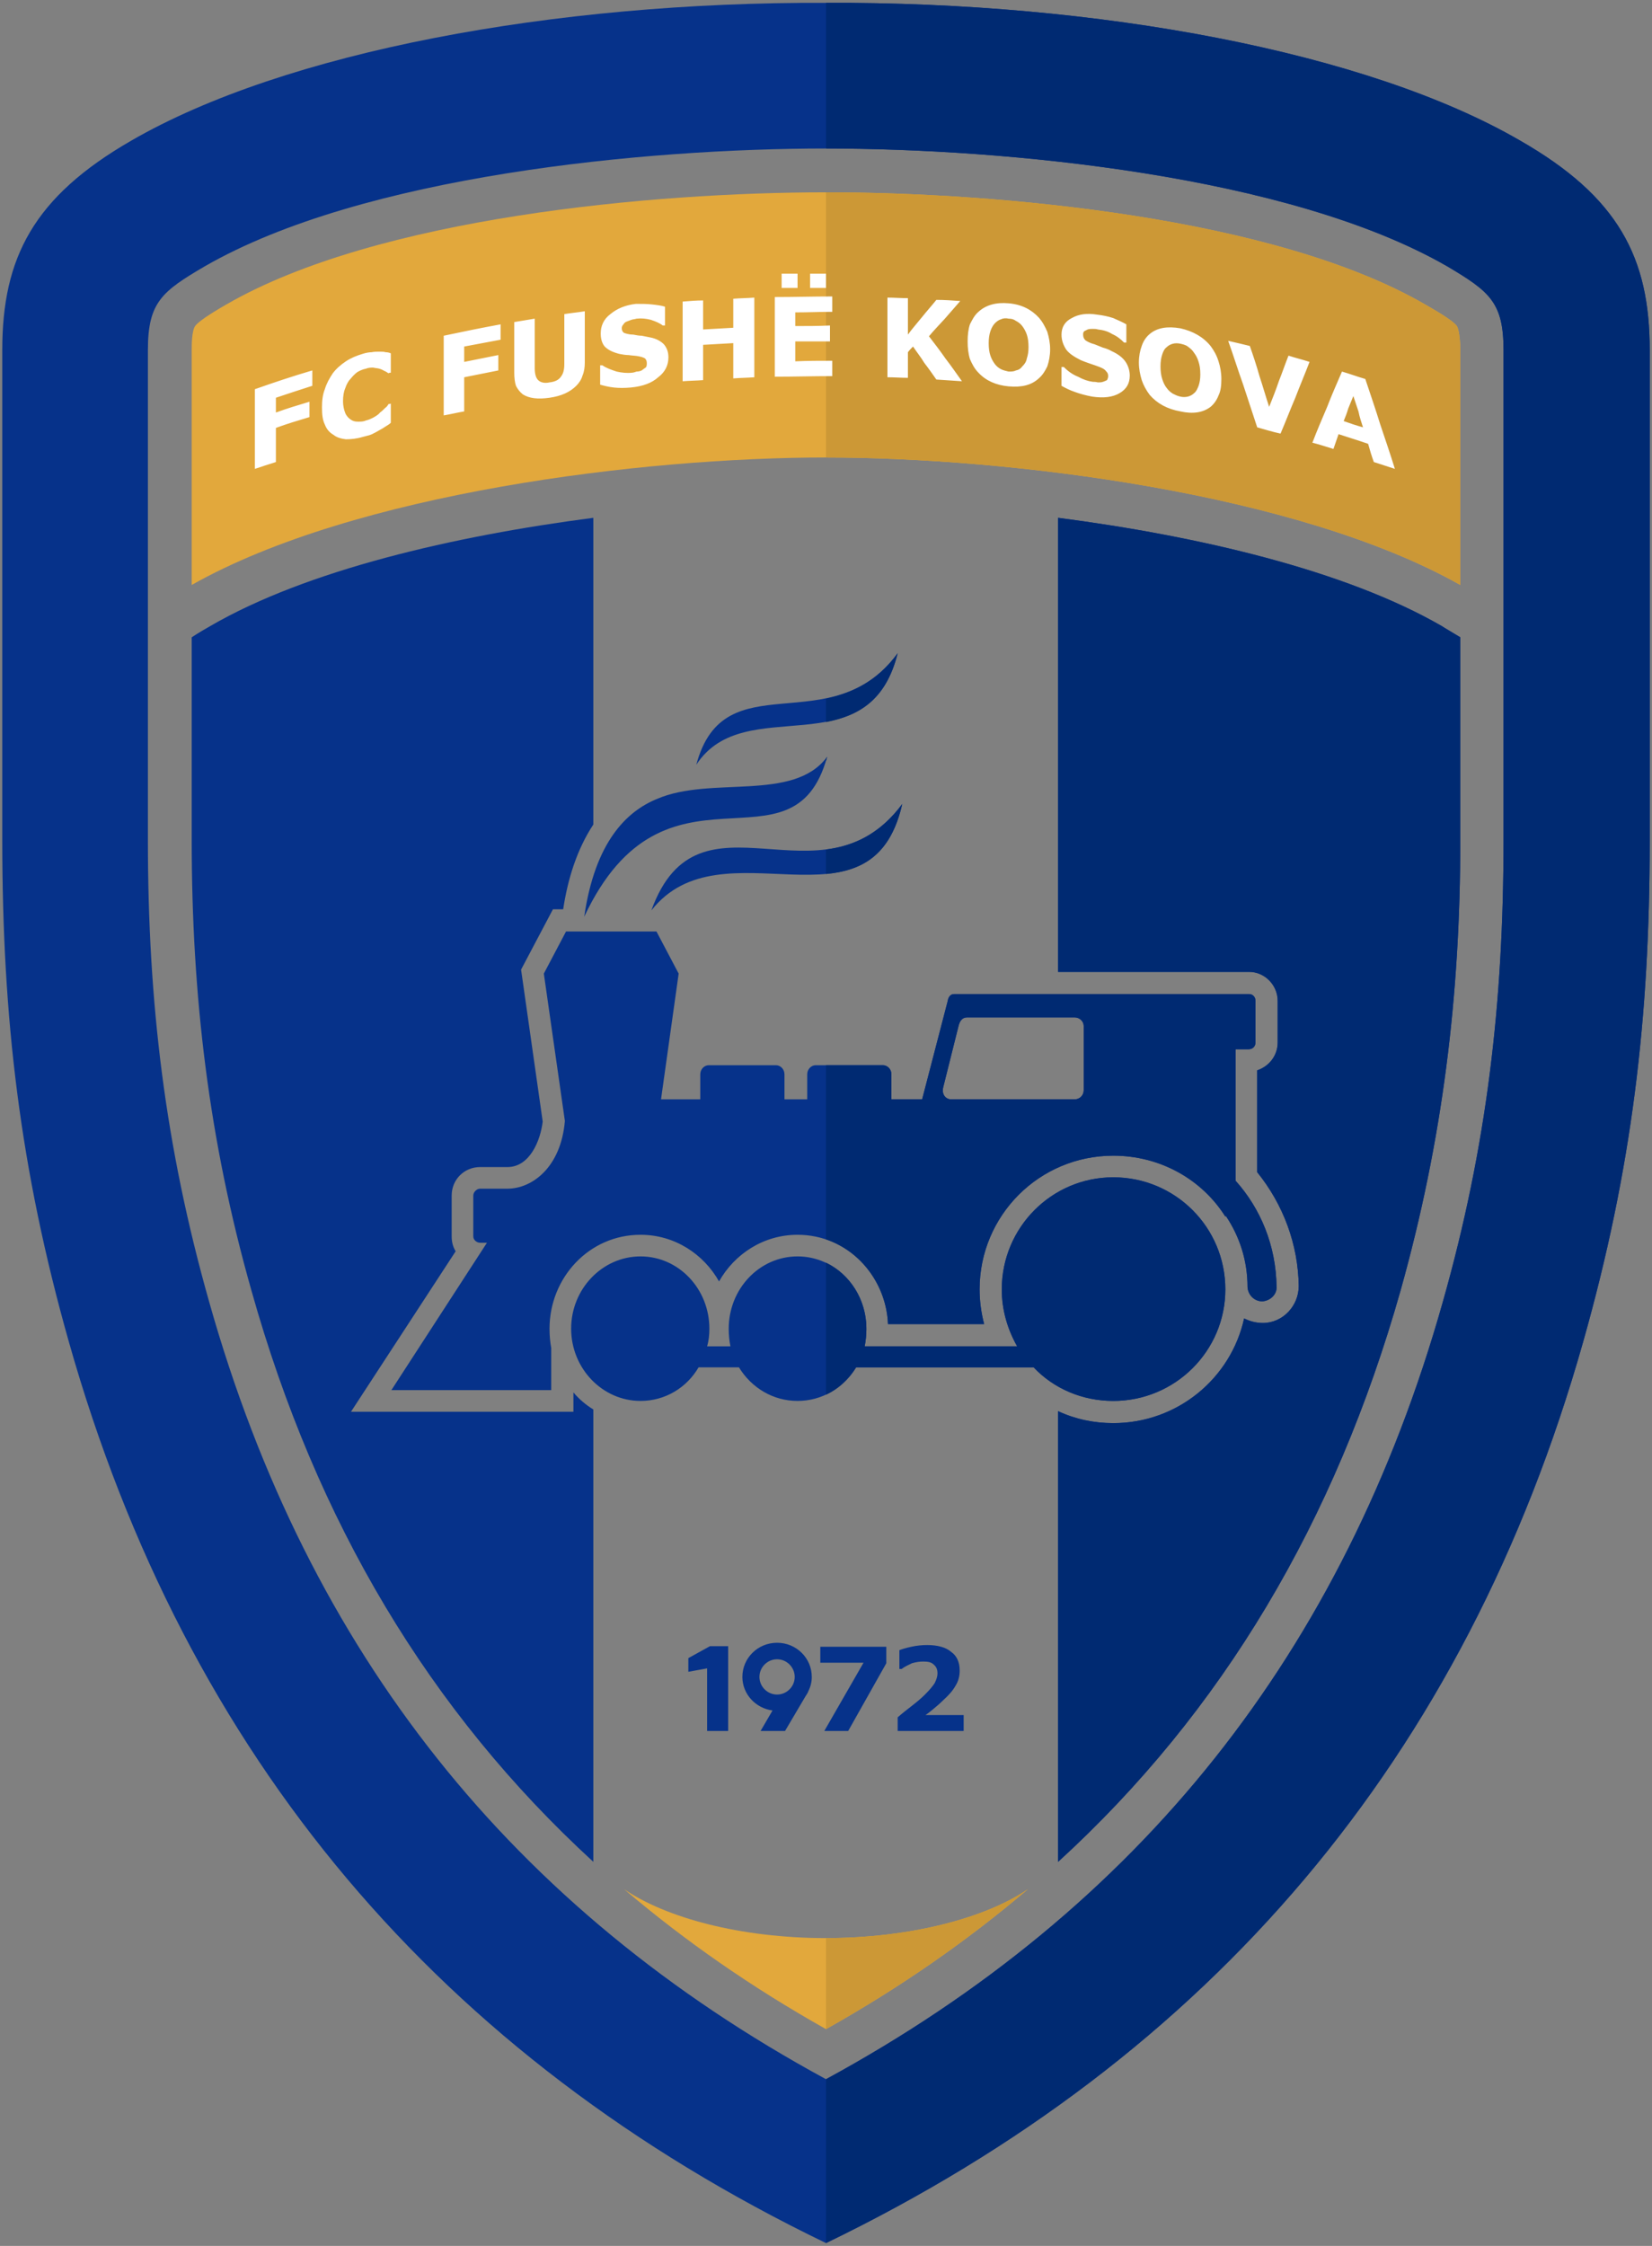 <?xml version="1.0" encoding="UTF-8"?>
<!DOCTYPE svg PUBLIC "-//W3C//DTD SVG 1.1//EN" "http://www.w3.org/Graphics/SVG/1.1/DTD/svg11.dtd">
<!-- Creator: CorelDRAW X8 -->
<svg xmlns="http://www.w3.org/2000/svg" xml:space="preserve" width="2.904in" height="3.947in" version="1.1" style="shape-rendering:geometricPrecision; text-rendering:geometricPrecision; image-rendering:optimizeQuality; fill-rule:evenodd; clip-rule:evenodd"
viewBox="0 0 2904 3947"
 xmlns:xlink="http://www.w3.org/1999/xlink">
 <rect x="0" y="0" width="2904" height="3947" fill="#808080" stroke="none"/>
 <defs>
  <style type="text/css">
   <![CDATA[
    .fil3 {fill:#002A72}
    .fil0 {fill:#06328A}
    .fil2 {fill:#06328A}
    .fil4 {fill:#CC9836}
    .fil1 {fill:#E2A83C}
    .fil5 {fill:white}
   ]]>
  </style>
 </defs>
 <g id="Layer_x0020_1">
  <g id="_880746112">
   <path class="fil0" d="M1043 910c-246,32 -504,92 -673,190 -7,4 -21,12 -33,20l0 357c0,273 30,527 105,791 114,406 313,740 601,1004l0 -795c-13,-8 -25,-18 -35,-30l0 34 -391 0 184 -282c-5,-8 -7,-17 -7,-26l0 -72c0,-28 22,-50 50,-50l48 0c39,0 58,-46 62,-80l-38 -267 56 -106 18 0c8,-53 24,-105 53,-149l0 -539z"/>
   <g>
    <path class="fil0" d="M1452 3942c-677,-327 -1124,-852 -1331,-1584 -86,-304 -117,-569 -117,-881 0,-287 0,-575 0,-862 0,-162 55,-269 227,-368 270,-156 743,-244 1221,-242 478,-2 951,86 1220,242 173,99 228,206 228,368 0,287 0,575 0,862 0,312 -31,577 -117,881 -207,732 -655,1257 -1331,1584zm408 -670c289,-264 487,-598 602,-1004 74,-264 105,-518 105,-791l0 -357c-13,-8 -27,-16 -33,-20 -170,-98 -428,-158 -674,-190l0 798 336 0c27,0 50,23 50,51l0 73c0,23 -15,42 -36,49l0 179c46,57 72,127 73,200 0,35 -28,65 -63,65 -12,0 -23,-3 -33,-8 -23,105 -117,184 -230,184 -34,0 -67,-7 -97,-21l0 792zm-408 382c550,-299 910,-749 1084,-1365 78,-275 107,-527 107,-812 0,-287 0,-575 0,-862 0,-84 -25,-103 -99,-147 -278,-160 -777,-207 -1092,-207 -316,0 -814,47 -1092,207 -75,44 -100,63 -100,147 0,287 0,575 0,862 0,285 30,537 108,812 174,616 533,1066 1084,1365z"/>
    <path class="fil1" d="M2567 1028l0 -413c0,-9 -1,-33 -6,-42 -8,-11 -44,-31 -56,-38 -264,-153 -750,-197 -1053,-197 -304,0 -789,44 -1054,197 -12,7 -47,27 -55,38 -6,9 -6,33 -6,42l0 413c287,-162 793,-224 1115,-224 321,0 828,62 1115,224z"/>
    <path class="fil1" d="M1452 3566c130,-73 248,-155 355,-246 -73,50 -205,86 -355,86 -151,0 -282,-36 -355,-86 107,91 225,173 355,246z"/>
   </g>
   <path class="fil0" d="M1621 1932l-54 0 0 -44c0,-9 -7,-16 -15,-16l-118 0c-8,0 -15,7 -15,16l0 44 -40 0 0 -44c0,-9 -7,-16 -15,-16l-118 0c-8,0 -15,7 -15,16l0 44 -69 0 31 -221 -39 -74c-53,0 -106,0 -159,0l-39 74 37 259c-7,82 -58,119 -101,119l-48 0c-6,0 -12,6 -12,12l0 72c0,6 6,11 12,11l12 0 -168 259 281 0 0 -74c-2,-11 -3,-22 -3,-34 0,-89 69,-165 160,-165 60,0 111,34 138,82 27,-48 78,-82 138,-82 88,0 156,72 159,157l169 0c-5,-19 -8,-40 -8,-61 0,-130 105,-235 235,-235 83,0 156,42 197,107l1 -1c24,36 38,78 38,125 1,14 12,25 26,25 14,-1 26,-12 25,-26 -1,-72 -28,-137 -72,-186l0 -231 23 0c7,0 12,-5 12,-12l0 -21 0 -52 0 0 0 0c0,-7 -5,-12 -11,-12l-1 0 -124 0 -394 0c-6,0 -10,5 -11,12l-45 173zm-43 -784c-117,159 -305,12 -354,196 85,-131 303,9 354,-196zm-124 182c-59,80 -204,33 -299,74 -54,22 -109,76 -128,207 142,-302 367,-63 427,-281zm132 83c-142,190 -358,-43 -441,187 124,-158 387,52 441,-187zm-460 795c-67,0 -122,57 -122,127 0,70 55,127 122,127 43,0 81,-23 102,-59l71 0c22,36 60,59 103,59 43,0 81,-23 103,-59l312 0c35,37 85,59 140,59 109,0 197,-88 197,-196 0,-109 -88,-197 -197,-197 -108,0 -196,88 -196,197 0,36 10,70 27,100l-268 0c2,-10 3,-20 3,-31 0,-70 -54,-127 -121,-127 -67,0 -121,57 -121,127 0,11 1,21 3,31l-41 0c3,-10 4,-20 4,-31 0,-70 -54,-127 -121,-127zm546 -276l217 0c9,0 16,-7 16,-16l0 -113c0,-8 -7,-15 -16,-15l-189 0c-9,0 -13,7 -15,15l-27 108c-3,13 5,21 14,21z"/>
   <path class="fil2" d="M1366 2916c-17,0 -31,14 -31,31 0,17 14,31 31,31 17,0 31,-14 31,-31 0,-17 -14,-31 -31,-31zm0 -29c-34,0 -61,27 -61,60 0,30 23,55 53,59l-21 36 43 0 36 -61c2,-3 4,-6 5,-9l0 0c4,-8 6,-16 6,-25 0,-33 -27,-60 -61,-60zm-86 155l-37 0c0,-38 0,-72 0,-110l-33 6 0 -24 38 -21 32 0c0,50 0,99 0,149zm278 -119l-67 119 -42 0 69 -120 -76 0 0 -28 116 0 0 29zm136 119l-116 0 0 -24c8,-7 17,-14 26,-21 9,-7 16,-13 22,-19 8,-8 13,-14 17,-20 3,-6 5,-12 5,-17 0,-7 -2,-12 -7,-16 -4,-4 -10,-5 -18,-5 -7,0 -13,1 -20,3 -6,3 -13,6 -18,10l-4 0 0 -33c5,-2 12,-4 21,-6 9,-2 19,-3 28,-3 18,0 33,4 42,12 10,7 15,18 15,33 0,9 -2,18 -7,26 -5,9 -12,17 -22,26 -6,6 -12,11 -18,16 -6,5 -10,8 -13,10l67 0 0 28z"/>
   <g>
    <path class="fil3" d="M1452 5c478,-2 951,86 1220,242 173,99 228,206 228,368 0,287 0,575 0,862 0,312 -31,577 -117,881 -207,732 -655,1257 -1331,1584l0 -288c550,-299 910,-749 1084,-1365 78,-275 107,-527 107,-812 0,-287 0,-575 0,-862 0,-84 -25,-103 -99,-147 -278,-160 -777,-207 -1092,-207l0 -256zm408 3267c289,-264 487,-598 602,-1004 74,-264 105,-518 105,-791l0 -357c-13,-8 -27,-16 -33,-20 -170,-98 -428,-158 -674,-190l0 798 336 0c27,0 50,23 50,51l0 73c0,23 -15,42 -36,49l0 179c46,57 72,127 73,200 0,35 -28,65 -63,65 -12,0 -23,-3 -33,-8 -23,105 -117,184 -230,184 -34,0 -67,-7 -97,-21l0 792z"/>
    <path class="fil4" d="M2567 1028l0 -413c0,-9 -1,-33 -6,-42 -8,-11 -44,-31 -56,-38 -264,-153 -750,-197 -1053,-197l0 466c321,0 828,62 1115,224z"/>
    <path class="fil4" d="M1452 3566c130,-73 248,-155 355,-246 -73,50 -205,86 -355,86l0 160z"/>
   </g>
   <path class="fil3" d="M1621 1932l-54 0 0 -44c0,-9 -7,-16 -15,-16l-100 0 0 306c62,21 106,81 109,149l169 0c-5,-19 -8,-40 -8,-61 0,-130 105,-235 235,-235 83,0 156,42 197,107l1 -1c24,36 38,78 38,125 1,14 12,25 26,25 14,-1 26,-12 25,-26 -1,-72 -28,-137 -72,-186l0 -231 23 0c7,0 12,-5 12,-12l0 -21 0 -52 0 0 0 0c0,-7 -5,-12 -11,-12l-1 0 -124 0 -394 0c-6,0 -10,5 -11,12l-45 173zm-43 -784c-37,51 -82,70 -126,80l0 41c56,-11 105,-37 126,-121zm-124 182c-1,1 -1,2 -2,3l0 4c1,-2 1,-4 2,-7zm132 83c-40,54 -87,74 -134,80l0 43c62,-6 113,-31 134,-123zm-134 1038c22,-10 40,-27 53,-48l312 0c35,37 85,59 140,59 109,0 197,-88 197,-196 0,-109 -88,-197 -197,-197 -108,0 -196,88 -196,197 0,36 10,70 27,100l-268 0c2,-10 3,-20 3,-31 0,-51 -29,-96 -71,-116l0 232zm220 -519l217 0c9,0 16,-7 16,-16l0 -113c0,-8 -7,-15 -16,-15l-189 0c-9,0 -13,7 -15,15l-27 108c-3,13 5,21 14,21z"/>
   <path class="fil5" d="M549 678c-22,7 -43,14 -64,21 0,8 0,17 0,26 19,-7 39,-13 59,-19 0,9 0,18 0,27 -20,6 -40,12 -59,19 0,10 0,20 0,30 0,10 0,20 0,30 -13,4 -25,8 -37,12 0,-23 0,-46 0,-70 0,-23 0,-47 0,-70 34,-12 67,-23 101,-33 0,9 0,18 0,27zm853 -172l-28 0 0 -25 28 0 0 25zm50 0l-28 0 0 -25 28 0 0 25zm1000 318c-12,-4 -25,-8 -37,-12 -4,-11 -7,-21 -10,-32 -17,-6 -34,-11 -52,-17 -3,9 -6,17 -9,26 -13,-4 -25,-8 -37,-11 8,-21 17,-42 26,-63 8,-21 17,-41 26,-62 14,4 27,9 41,13 9,27 18,53 26,79 9,27 18,53 26,79zm-56 -73c-3,-9 -6,-18 -8,-28 -3,-9 -6,-18 -9,-27 -3,7 -6,15 -9,22 -2,7 -5,15 -8,22 11,4 23,8 34,11zm-94 -115c-8,21 -17,42 -25,63 -9,21 -17,42 -26,63 -14,-3 -27,-7 -41,-11 -8,-25 -17,-51 -25,-76 -9,-25 -17,-51 -26,-76 13,3 26,6 38,9 6,17 12,35 17,53 6,18 11,36 17,54 6,-15 12,-30 17,-45 6,-15 11,-30 17,-45 12,4 25,7 37,11zm-155 30c0,11 -1,21 -5,29 -3,8 -8,15 -14,20 -13,10 -31,13 -53,8 -23,-4 -41,-14 -54,-29 -6,-8 -11,-17 -14,-26 -3,-10 -5,-20 -5,-31 0,-11 2,-21 5,-29 3,-9 8,-16 14,-21 13,-11 31,-14 54,-10 22,5 40,15 53,31 6,8 11,17 14,27 3,9 5,20 5,31zm-48 25c4,-3 6,-8 8,-13 2,-6 3,-12 3,-20 0,-9 -1,-16 -3,-22 -2,-7 -5,-12 -8,-16 -3,-5 -7,-8 -11,-11 -4,-3 -9,-4 -13,-5 -5,-1 -9,-1 -13,0 -4,1 -8,3 -11,6 -4,3 -6,7 -8,13 -2,6 -3,13 -3,21 0,8 1,16 3,22 2,6 4,11 8,16 3,4 6,7 11,10 4,2 8,4 13,5 4,1 9,1 13,0 4,-1 8,-3 11,-6zm-113 -31c0,14 -6,24 -18,31 -12,7 -28,9 -48,6 -11,-2 -22,-5 -30,-8 -9,-3 -17,-7 -24,-11 0,-11 0,-22 0,-33 1,0 2,0 4,0 7,7 15,13 25,17 9,5 18,8 26,9 2,0 5,0 9,1 3,0 6,0 9,-1 3,-1 5,-2 7,-3 1,-2 2,-4 2,-7 0,-4 -1,-6 -4,-9 -2,-3 -6,-5 -11,-7 -5,-2 -11,-4 -17,-6 -6,-2 -11,-4 -16,-6 -12,-6 -21,-12 -26,-19 -5,-8 -8,-16 -8,-26 0,-13 6,-23 18,-29 12,-7 27,-9 45,-6 9,1 19,3 28,6 9,4 16,7 23,11 0,11 0,21 0,32 -1,0 -3,0 -4,0 -6,-6 -12,-11 -21,-15 -8,-5 -16,-7 -25,-8 -3,-1 -6,-1 -9,-1 -3,0 -6,0 -9,1 -2,1 -4,2 -6,3 -2,2 -2,4 -2,6 0,4 1,7 4,10 3,2 8,5 16,7 5,2 10,4 15,6 4,1 10,3 15,6 11,5 19,11 24,18 5,7 8,16 8,25zm-140 -46c0,11 -2,21 -5,30 -4,8 -8,15 -15,21 -13,12 -30,16 -53,14 -22,-2 -40,-10 -53,-24 -7,-7 -11,-15 -15,-24 -3,-10 -4,-20 -4,-31 0,-11 1,-21 4,-30 4,-8 8,-16 15,-22 13,-12 31,-17 53,-15 23,2 40,11 53,25 7,8 11,16 15,25 3,10 5,20 5,31zm-49 30c4,-4 7,-8 8,-14 2,-6 3,-12 3,-20 0,-9 -1,-16 -3,-22 -2,-6 -5,-11 -8,-15 -3,-4 -7,-7 -11,-9 -4,-3 -8,-4 -13,-4 -4,-1 -9,-1 -13,1 -4,1 -8,4 -11,7 -3,3 -6,8 -8,14 -2,6 -3,13 -3,21 0,9 1,16 3,22 2,6 5,11 8,15 3,4 7,7 11,9 4,2 9,3 13,4 5,0 9,0 13,-2 5,-1 8,-3 11,-7zm-106 26c-15,-1 -30,-2 -45,-3 -7,-10 -14,-20 -21,-29 -6,-10 -14,-20 -20,-29 -3,3 -6,6 -9,10 0,7 0,15 0,22 0,8 0,16 0,23 -12,0 -24,-1 -36,-1 0,-23 0,-47 0,-70 0,-23 0,-47 0,-70 12,0 24,1 36,1 0,11 0,21 0,32 0,10 0,21 0,32 8,-11 17,-21 25,-31 8,-10 17,-20 25,-30 14,0 28,1 42,2 -9,10 -18,21 -27,31 -9,10 -19,20 -28,31 10,13 20,26 29,39 10,13 19,26 29,40zm-228 -9c-34,0 -67,1 -101,1 0,-23 0,-46 0,-70 0,-23 0,-46 0,-70 34,0 67,-1 101,-1 0,9 0,18 0,27 -22,0 -43,1 -65,1 0,8 0,16 0,24 20,0 40,0 61,-1 0,10 0,19 0,28 -21,0 -41,0 -61,0 0,12 0,23 0,35 22,-1 43,-1 65,-1 0,9 0,18 0,27zm-137 2c-13,1 -25,1 -37,2 0,-10 0,-21 0,-31 0,-10 0,-20 0,-31 -17,1 -35,2 -53,3 0,10 0,21 0,31 0,10 0,21 0,31 -12,1 -24,1 -36,2 0,-23 0,-47 0,-70 0,-23 0,-47 0,-70 12,-1 24,-2 36,-2 0,8 0,17 0,25 0,9 0,17 0,26 18,-1 36,-2 53,-3 0,-8 0,-17 0,-26 0,-8 0,-17 0,-25 12,-1 24,-1 37,-2 0,24 0,47 0,70 0,24 0,47 0,70zm-151 -35c0,14 -6,26 -18,35 -11,10 -27,16 -48,18 -11,1 -21,1 -30,0 -9,-1 -17,-3 -24,-5 0,-11 0,-22 0,-34 1,0 2,0 4,0 7,5 16,8 25,11 9,2 18,3 27,2 2,0 5,-1 8,-2 4,0 7,-1 9,-2 3,-2 5,-4 7,-5 2,-2 2,-5 2,-8 0,-3 -1,-6 -3,-8 -3,-2 -7,-3 -12,-4 -5,-1 -11,-1 -17,-2 -5,0 -11,-1 -16,-2 -12,-3 -20,-7 -26,-13 -5,-6 -7,-14 -7,-23 0,-13 5,-25 17,-34 12,-10 27,-16 45,-18 10,0 19,0 28,1 9,1 17,2 23,4 0,11 0,22 0,33 -1,0 -2,0 -4,0 -5,-4 -12,-7 -21,-10 -8,-2 -16,-3 -25,-2 -3,1 -6,1 -9,2 -3,1 -5,2 -8,3 -3,1 -5,3 -6,5 -2,2 -3,4 -3,7 0,3 1,6 4,8 3,1 8,3 16,3 5,1 10,2 15,2 5,1 10,2 15,3 11,2 19,7 24,12 5,6 8,13 8,23zm-147 9c0,8 -1,16 -4,23 -2,7 -6,13 -11,18 -11,11 -26,18 -47,21 -21,3 -36,1 -47,-6 -5,-4 -9,-9 -12,-15 -2,-6 -3,-14 -3,-23 0,-14 0,-29 0,-44 0,-15 0,-30 0,-45 12,-2 24,-4 36,-6 0,14 0,29 0,44 0,14 0,29 0,43 0,10 2,17 6,21 4,4 11,6 20,4 9,-1 16,-4 20,-10 4,-5 6,-12 6,-22 0,-15 0,-30 0,-44 0,-15 0,-29 0,-44 12,-2 24,-3 36,-5 0,15 0,30 0,45 0,15 0,30 0,45zm-148 -40c-21,4 -43,8 -64,12 0,9 0,18 0,27 20,-4 40,-8 60,-12 0,9 0,18 0,27 -20,4 -40,8 -60,12 0,10 0,20 0,30 0,10 0,20 0,30 -12,2 -24,5 -36,7 0,-23 0,-46 0,-70 0,-23 0,-47 0,-70 33,-7 67,-14 100,-20 0,9 0,18 0,27zm-243 171c-10,3 -20,4 -29,4 -8,-1 -16,-3 -22,-8 -7,-4 -12,-10 -15,-18 -4,-8 -5,-18 -5,-30 0,-11 1,-22 5,-32 3,-10 8,-19 14,-28 6,-8 14,-15 23,-21 9,-6 19,-10 29,-13 6,-2 12,-3 16,-3 5,-1 10,-1 14,-1 4,0 8,0 11,1 4,0 7,1 9,2 0,11 0,22 0,34 -1,0 -3,0 -4,1 -2,-1 -4,-3 -7,-4 -2,-1 -5,-3 -9,-4 -3,-1 -7,-1 -11,-2 -4,0 -8,0 -13,2 -5,1 -10,3 -15,6 -4,3 -8,7 -12,12 -4,4 -7,10 -9,16 -3,7 -4,15 -4,23 0,9 2,16 4,21 2,5 6,9 9,11 4,3 8,4 13,4 5,0 10,0 14,-2 5,-1 9,-3 13,-5 5,-3 9,-5 12,-9 3,-2 6,-5 9,-8 3,-2 5,-5 6,-7 2,0 3,0 4,-1 0,12 0,23 0,34 -3,3 -7,5 -10,7 -3,2 -6,4 -10,6 -5,3 -9,5 -13,7 -4,2 -10,3 -17,5z"/>
  </g>
 </g>
</svg>
